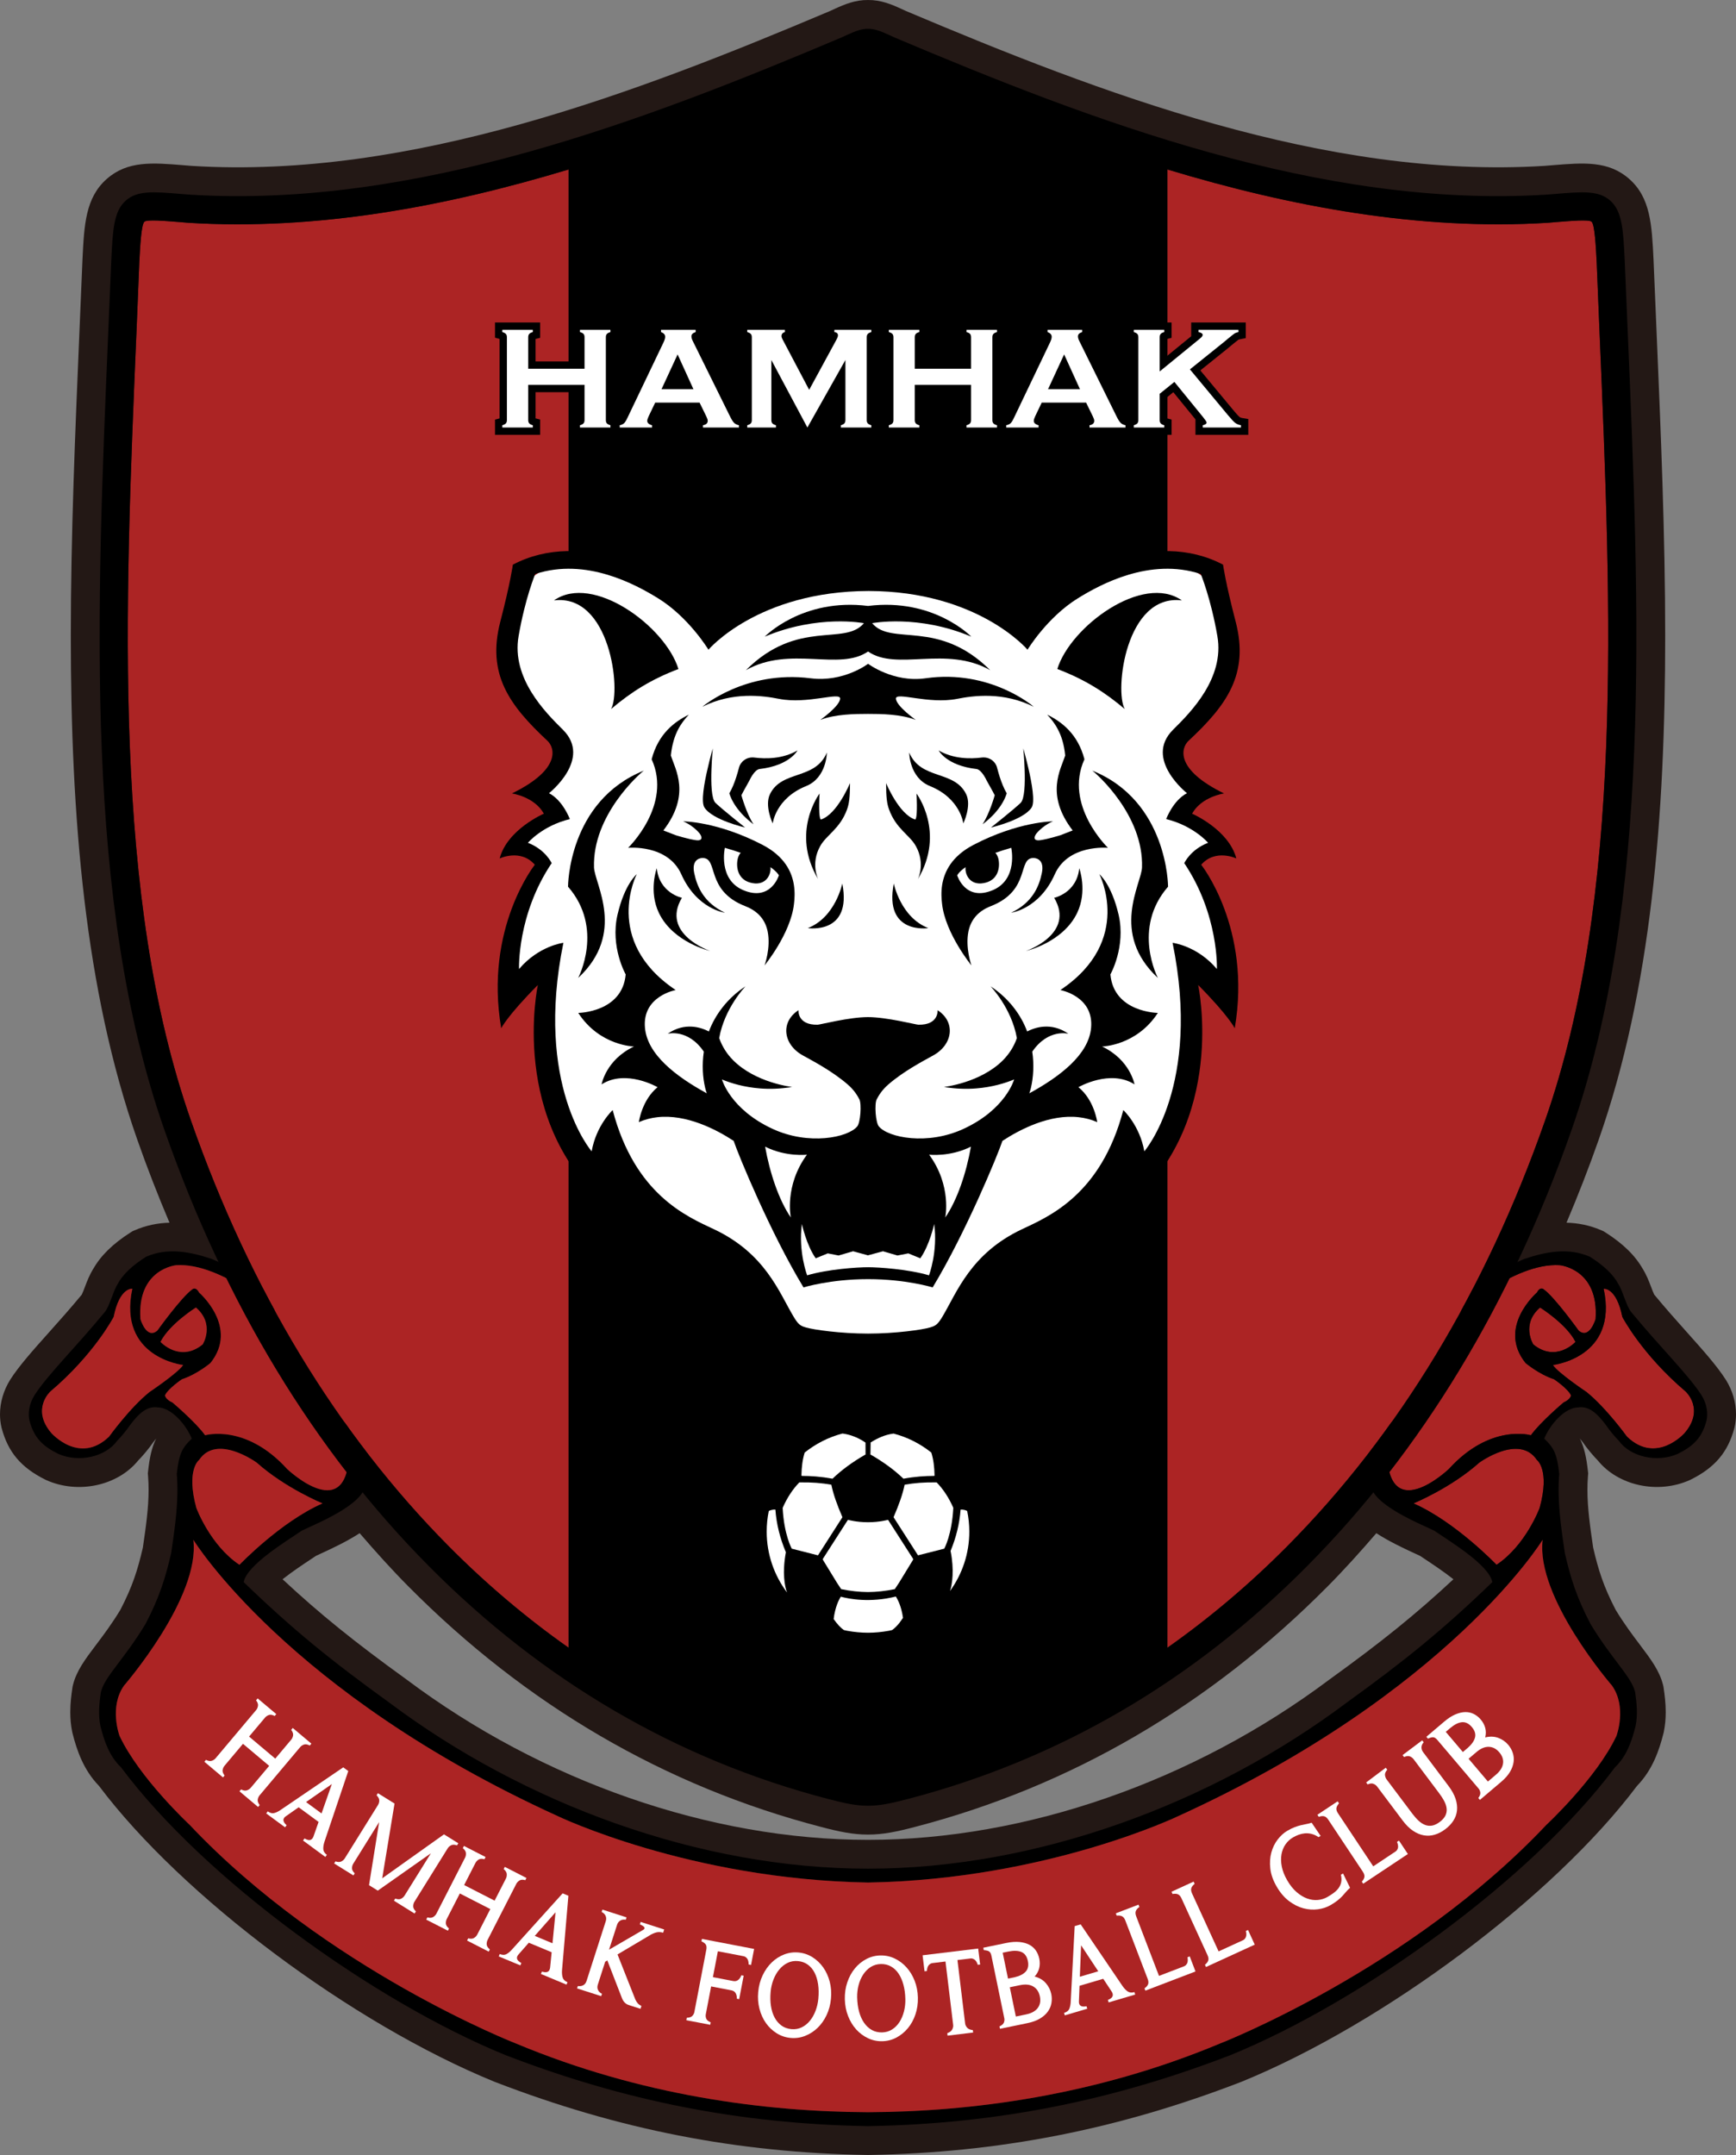 <?xml version="1.0" encoding="UTF-8"?><svg xmlns="http://www.w3.org/2000/svg" viewBox="0 0 710.793 881.943"><rect x="0" y="0" width="710.793" height="881.943" fill="#808080" stroke="none"/><defs><style>.d{fill:#fff;}.e{fill:#ac2424;}.f{fill:#231815;}</style></defs><g id="a"/><g id="b"><g id="c"><path class="f" d="M37.751,519.996c.107-.199,.262-.386,.373-.585,.087-.143,.143-.302,.236-.442l-.61,1.027h0Zm668.908,44.735l-.069-.105c-3.614-5.656-9.284-12-15.853-19.346-4.144-4.632-8.824-9.881-13.435-15.459-.335-.657-.902-2.148-1.294-3.187-.921-2.442-1.91-4.943-3.341-7.223-3.05-5.453-8.04-10.383-15.332-15.021l-.765-.488-.834-.364c-4.865-2.128-9.695-3.006-14.343-3.143,4.71-11.122,9.147-22.461,13.184-33.967,21.556-61.376,27.224-132.501,27.224-206.096,0-41.327-1.787-83.43-3.555-125.027l-1.224-29.145c-.698-14.178-1.233-25.282-9.976-32.954-8.487-7.458-18.587-6.633-31.372-5.591,0,0-3.056,.245-3.385,.274-89.571,5.546-181.836-29.787-261.308-63.37-.305-.139-1.916-.88-1.916-.88C365.003,1.771,360.598-.049,355.395,.001c-5.202-.05-9.607,1.77-13.677,3.643,0,0-1.611,.738-1.91,.877-79.472,33.583-171.738,68.916-261.308,63.37-.331-.029-3.335-.272-3.335-.272-12.837-1.045-22.936-1.87-31.423,5.588-8.743,7.671-9.278,18.775-9.968,32.835l-1.232,29.267c-1.767,41.593-3.553,83.694-3.553,125.018,0,73.597,5.669,144.728,27.229,206.109,4.025,11.493,8.462,22.832,13.18,33.96-4.649,.137-9.478,1.015-14.343,3.143l-.834,.364-.765,.488c-7.293,4.635-12.284,9.565-15.332,15.021-1.437,2.28-2.421,4.782-3.341,7.223-.393,1.039-.959,2.536-1.294,3.19-4.58,5.543-9.278,10.808-13.435,15.455-6.571,7.345-12.24,13.689-15.861,19.346-2.762,4.417-4.193,9.374-4.193,14.203,0,1.808,.198,3.6,.604,5.335l.042,.18,.051,.183c2.62,9.798,7.934,16.074,17.771,20.986l.224,.113,.224,.104c13.098,5.868,29.251,2.32,37.62-7.969,1.855-1.887,4.487-4.981,6.23-7.551,.448-.601,.828-1.076,1.157-1.463-1.829,3.743-2.675,7.825-3.266,13.108l-.131,1.14,.093,1.146c.149,1.841,.218,3.683,.218,5.542,0,7.569-1.125,15.297-2.302,23.382,0,0-.024,.159-.044,.305-2.146,9.225-4.224,15.833-9.189,25.43-3.535,5.829-6.944,10.353-9.956,14.34-4.48,5.939-8.02,10.624-9.476,16.456l-.131,.533-.087,.54c-.467,3.055-.878,6.447-.878,10.044,0,2.594,.212,5.289,.779,8.039l.057,.262,.061,.262c1.78,7.054,4.5,15.068,10.84,21.595,34.06,45.318,103.588,97.319,162.103,121.17l.218,.079c50.464,19.44,98.874,28.908,152.36,29.817l.2,.006,.21-.006c53.488-.908,101.898-10.377,152.36-29.817l.212-.079c58.521-23.851,128.05-75.852,162.105-121.17,6.347-6.533,9.066-14.547,10.845-21.602l.063-.256,.056-.262c.561-2.75,.777-5.451,.777-8.045,0-3.591-.416-6.984-.876-10.039l-.087-.54-.131-.533c-1.456-5.832-4.996-10.517-9.476-16.456-3.012-3.987-6.421-8.511-9.956-14.34-4.966-9.603-7.044-16.212-9.191-25.43-.018-.134-.042-.287-.042-.287-1.177-8.097-2.303-15.828-2.303-23.406,0-1.853,.062-3.701,.218-5.536l.093-1.146-.13-1.134c-.592-5.289-1.438-9.371-3.268-13.114,.325,.387,.71,.866,1.164,1.469,1.736,2.567,4.369,5.652,6.222,7.545,8.37,10.289,24.517,13.837,37.613,7.969l.232-.104,.224-.113c9.831-4.911,15.151-11.188,17.771-20.986l.049-.183,.044-.18c.404-1.741,.603-3.539,.603-5.35,0-4.816-1.419-9.741-4.132-14.082h-.002Zm-162.129,122.48l-.18,.128c-55.61,41.709-124.453,65.633-188.892,65.633h-.062c-64.458,.012-133.327-23.906-188.954-65.633l-.18-.128c-21.001-15.145-35.219-26.601-50.569-40.889,3.882-3.079,8.953-6.435,11.162-7.896,0,0,1.532-1.021,2.489-1.661,.666-.311,2.067-.963,2.067-.963,5.326-2.439,10.945-5.152,15.848-8.328,6.496,7.542,13.091,14.874,19.832,21.656,48.359,48.782,105.243,81.943,169.066,98.551,7.318,1.939,13.117,3.146,19.246,3.14,6.117,.006,11.917-1.201,19.289-3.152,63.772-16.596,120.652-49.757,169.011-98.538,6.739-6.789,13.341-14.12,19.825-21.656,4.914,3.182,10.528,5.89,15.854,8.328,0,0,1.394,.652,2.067,.963,.957,.64,2.487,1.661,2.487,1.661,2.21,1.46,7.274,4.817,11.158,7.896-15.351,14.288-29.569,25.744-50.563,40.889h-.001Zm127.9-168.242c.094,.14,.143,.299,.238,.442,.111,.2,.267,.386,.374,.585l-.611-1.027h0Z"/><g><g><path class="e" d="M629.266,597.488c-7.237-10.828-23.583,1.104-23.583,1.104-11.741,10.471-26.944,16.681-26.944,16.681,17.161,7.517,34.005,25.137,34.005,25.137,12.022-7.987,17.658-23.296,17.658-23.296,4.295-15.657-1.137-19.626-1.137-19.626h0Z"/><path class="e" d="M636.291,564.467c-6.173-2.006-11.65-6.627-11.65-6.627-11.81-14.688,4.624-28.831,4.624-28.831,1.425-2.722,2.857-1.288,2.857-1.288,4.454,3.189,14.267,16.86,14.267,16.86,4.455,3.739,6.908-4.742,6.908-4.742,1.43-20.618-14.717-22.054-14.717-22.054-19.004-1.142-42.636,20.605-42.636,20.605-25.624,22.603-28.075,53.727-28.075,53.727-.579,33.747,25.343,9.097,25.343,9.097,17-18.723,33.594-13.822,33.594-13.822,3.884-5.408,13.366-13.398,13.366-13.398,2.899-1.317,3.067-2.902,3.067-2.902-1.181-2.742-6.949-6.624-6.949-6.624h0Z"/><path class="e" d="M627.784,550.199c9.365,7.641,17.298-1.017,17.298-1.017-3.727-7.345-14.511-14.069-14.511-14.069-7.934,6.829-2.788,15.085-2.788,15.085h.001Z"/><path class="e" d="M690.17,569.488c-17.989-15.256-25.917-30.526-25.917-30.526-2.451-12.247-7.647-11.528-7.647-11.528,6.054,28.239-20.807,31.206-20.807,31.206,2.128,3.251,13.733,11.017,13.733,11.017,8.101,6.476,16.6,18.296,16.6,18.296,12.096,11.663,23.627-1.457,23.627-1.457,8.38-9.786,.41-17.008,.41-17.008h.001Z"/></g><g><path d="M696.66,570.985c-5.277-8.239-16.925-19.638-28.779-34.027-2.047-2.519-3.434-8.693-5.269-11.445-2.289-4.33-6.583-7.972-11.606-11.166-8.917-3.9-18.076-2.059-26.948,.905-18.96,7.769-32.45,21.24-46.587,35.402-3.435,6.394-18.972,23.502-16.234,56.627,0,8.447,21.007,16.66,26.04,19.187,5.931,4.094,22.394,13.926,23.746,21.019-20.068,19.388-35.848,32.17-59.593,49.294-55.223,41.419-127.066,68.002-196.034,67.99-68.962,.012-140.811-26.57-196.036-67.99-23.744-17.123-39.523-29.905-59.591-49.294,1.35-7.094,17.815-16.925,23.744-21.019,5.035-2.527,26.042-10.74,26.042-19.187,2.731-33.125-12.801-50.233-16.235-56.627-14.137-14.162-27.627-27.633-46.586-35.402-8.873-2.965-18.033-4.806-26.942-.905-5.028,3.195-9.322,6.836-11.611,11.166-1.835,2.753-3.224,8.926-5.271,11.445-11.852,14.389-23.501,25.788-28.777,34.027-2.285,3.658-2.733,7.527-2.035,10.487,1.829,6.865,5.263,10.298,11.648,13.486,8.661,3.884,19.612,1.143,24.198-5.271,1.587-1.594,4.082-4.576,5.265-6.402,3.398-4.554,6.826-7.964,11.368-7.295,5.513,0,11.648,7.072,13.938,12.791-4.088,3.884-5.233,6.383-6.135,14.392,.902,10.956-.691,21.458-2.289,32.414-2.534,10.95-5.022,18.498-10.497,29.003-8.667,14.392-16.683,21.473-18.276,27.857-.697,4.554-1.145,9.359-.206,13.937,1.55,6.155,3.642,12.322,8.42,16.882,34.254,45.904,103.658,95.886,157.537,117.844,48.435,18.647,95.682,28.131,148.323,29.027h.012c52.641-.896,99.887-10.38,148.321-29.027,53.88-21.958,123.284-71.941,157.538-117.844,4.779-4.56,6.868-10.727,8.418-16.882,.941-4.579,.492-9.383-.198-13.937-1.6-6.384-9.613-13.465-18.281-27.857-5.471-10.505-7.966-18.053-10.497-29.003-1.599-10.956-3.186-21.458-2.289-32.414-.896-8.008-2.047-10.508-6.135-14.392,2.289-5.719,8.424-12.791,13.937-12.791,4.542-.669,7.97,2.741,11.374,7.295,1.177,1.826,3.672,4.808,5.265,6.402,4.579,6.414,15.53,9.154,24.198,5.271,6.377-3.189,9.813-6.621,11.642-13.486,.697-2.96,.248-6.829-2.035-10.487h-.002Zm-117.92,44.288s15.203-6.21,26.944-16.681c0,0,16.346-11.932,23.583-1.104,0,0,5.433,3.969,1.137,19.626,0,0-5.637,15.309-17.658,23.296,0,0-16.844-17.62-34.005-25.137h0Zm-480.693,25.137c-12.023-7.987-17.66-23.296-17.66-23.296-4.294-15.657,1.145-19.626,1.145-19.626,7.231-10.828,23.577,1.104,23.577,1.104,11.741,10.471,26.942,16.681,26.942,16.681-17.161,7.517-34.004,25.137-34.004,25.137h0Zm-36.787-70.753c-8.101,6.476-16.6,18.296-16.6,18.296-12.098,11.663-23.627-1.457-23.627-1.457-8.382-9.786-.41-17.008-.41-17.008,17.987-15.256,25.915-30.526,25.915-30.526,2.453-12.247,7.647-11.528,7.647-11.528-6.054,28.239,20.809,31.206,20.809,31.206-2.13,3.251-13.734,11.017-13.734,11.017h0Zm4.455-20.475c3.721-7.345,14.505-14.069,14.505-14.069,7.934,6.829,2.786,15.085,2.786,15.085-9.357,7.641-17.291-1.017-17.291-1.017h0Zm4.903,24.813c-2.901-1.317-3.068-2.902-3.068-2.902,1.183-2.742,6.95-6.624,6.95-6.624,6.173-2.006,11.648-6.627,11.648-6.627,11.81-14.688-4.617-28.831-4.617-28.831-1.431-2.722-2.863-1.288-2.863-1.288-4.455,3.189-14.267,16.86-14.267,16.86-4.455,3.739-6.902-4.742-6.902-4.742-1.437-20.618,14.71-22.054,14.71-22.054,19.003-1.142,42.636,20.605,42.636,20.605,25.629,22.603,28.075,53.727,28.075,53.727,.579,33.747-25.344,9.097-25.344,9.097-17-18.723-33.596-13.822-33.596-13.822-3.882-5.408-13.364-13.398-13.364-13.398h.002Zm589.38,115.834c6.26,8.831,1.841,20.601,1.841,20.601-8.132,17.312-28.733,36.444-28.733,36.444-55.959,59.293-133.663,89.484-133.663,89.484-51.129,21.342-101.766,27.881-144.047,28.082-42.28-.201-92.918-6.74-144.047-28.082,0,0-77.705-30.192-133.663-89.484,0,0-20.601-19.132-28.735-36.444,0,0-4.417-11.77,1.841-20.601,0,0,31.305-36.091,28.363-59.674,0,0,38.298,62.597,149.112,113.061,0,0,53.866,25.948,127.122,27.235h.012c73.256-1.286,127.122-27.235,127.122-27.235,110.814-50.464,149.112-113.061,149.112-113.061-2.943,23.583,28.361,59.674,28.361,59.674h.002Zm-19.824-115.835s-9.482,7.99-13.366,13.398c0,0-16.594-4.902-33.594,13.822,0,0-25.923,24.65-25.343-9.097,0,0,2.451-31.125,28.075-53.727,0,0,23.632-21.746,42.636-20.605,0,0,16.146,1.436,14.717,22.054,0,0-2.453,8.481-6.908,4.742,0,0-9.813-13.671-14.267-16.86,0,0-1.431-1.434-2.857,1.288,0,0-16.434,14.143-4.624,28.831,0,0,5.477,4.621,11.65,6.627,0,0,5.768,3.882,6.949,6.624,0,0-.168,1.585-3.067,2.902h0Zm4.909-24.811s-7.934,8.658-17.298,1.017c0,0-5.146-8.257,2.788-15.085,0,0,10.784,6.723,14.511,14.069h-.001Zm44.677,37.312s-11.531,13.12-23.627,1.457c0,0-8.499-11.819-16.6-18.296,0,0-11.606-7.766-13.733-11.017,0,0,26.862-2.966,20.807-31.206,0,0,5.196-.719,7.647,11.528,0,0,7.928,15.27,25.917,30.526,0,0,7.97,7.222-.41,17.008h-.001Z"/><path class="e" d="M659.998,689.829s-31.305-36.091-28.361-59.674c0,0-38.298,62.597-149.112,113.061,0,0-53.866,25.948-127.128,27.235-73.256-1.286-127.128-27.235-127.128-27.235-110.814-50.464-149.112-113.061-149.112-113.061,2.942,23.583-28.363,59.674-28.363,59.674-6.259,8.831-1.841,20.601-1.841,20.601,8.133,17.312,28.735,36.444,28.735,36.444,55.958,59.293,133.663,89.484,133.663,89.484,51.123,21.342,101.767,27.881,144.041,28.082h.012c42.275-.201,92.918-6.74,144.041-28.082,0,0,77.704-30.192,133.663-89.484,0,0,20.601-19.132,28.733-36.444,0,0,4.419-11.77-1.841-20.601h-.002Z"/><path class="e" d="M81.531,597.488c7.231-10.828,23.577,1.104,23.577,1.104,11.741,10.471,26.942,16.681,26.942,16.681-17.161,7.517-34.004,25.137-34.004,25.137-12.023-7.987-17.66-23.296-17.66-23.296-4.294-15.657,1.145-19.626,1.145-19.626Z"/><path class="e" d="M74.5,564.467c6.173-2.006,11.648-6.627,11.648-6.627,11.81-14.688-4.617-28.831-4.617-28.831-1.431-2.722-2.863-1.288-2.863-1.288-4.455,3.189-14.267,16.86-14.267,16.86-4.455,3.739-6.902-4.742-6.902-4.742-1.437-20.618,14.71-22.054,14.71-22.054,19.003-1.142,42.636,20.605,42.636,20.605,25.629,22.603,28.075,53.727,28.075,53.727,.579,33.747-25.344,9.097-25.344,9.097-17-18.723-33.596-13.822-33.596-13.822-3.882-5.408-13.364-13.398-13.364-13.398-2.901-1.317-3.068-2.902-3.068-2.902,1.183-2.742,6.95-6.624,6.95-6.624h.002Z"/><path class="e" d="M83.005,550.199c-9.357,7.641-17.291-1.017-17.291-1.017,3.721-7.345,14.505-14.069,14.505-14.069,7.934,6.829,2.786,15.085,2.786,15.085h0Z"/><path class="e" d="M20.621,569.488c17.987-15.256,25.915-30.526,25.915-30.526,2.453-12.247,7.647-11.528,7.647-11.528-6.054,28.239,20.809,31.206,20.809,31.206-2.13,3.251-13.734,11.017-13.734,11.017-8.101,6.476-16.6,18.296-16.6,18.296-12.098,11.663-23.627-1.457-23.627-1.457-8.382-9.786-.41-17.008-.41-17.008h0Z"/></g></g><g><path class="e" d="M653.743,107.174c-.323-6.097-.777-15.263-2.083-16.439-1.058-.934-8.009-.364-14.143,.124,0,0-3.553,.292-3.678,.312-52.516,3.269-105.27-6.534-155.857-21.81V674.346c17.26-12.157,33.681-26.015,49.169-41.627,45.579-45.937,81.059-104.51,105.42-173.999,32.175-91.605,27.185-208.955,22.362-322.408,0,0-1.189-29.181-1.189-29.139h0Z"/><g><path class="e" d="M57.046,107.174c.325-6.097,.779-15.263,2.085-16.439,1.058-.934,8.008-.364,14.143,.124,0,0,3.553,.292,3.676,.312,52.517,3.269,105.271-6.534,155.859-21.81V674.346c-17.262-12.157-33.682-26.015-49.169-41.627-45.579-45.937-81.059-104.51-105.42-173.999-32.175-91.605-27.185-208.955-22.357-322.408,0,0,1.183-29.181,1.183-29.139h0Z"/><path d="M666.463,135.807l-1.233-29.149c-.616-12.602-.977-20.207-5.967-24.587-4.734-4.16-11.119-3.634-22.679-2.69l-3.517,.285c-92.14,5.719-186.067-30.209-266.833-64.341l-2.097-.962c-3.87-1.783-6.272-2.614-8.735-2.564h-.012c-2.465-.05-4.865,.78-8.737,2.564l-2.097,.962C263.789,49.456,169.863,85.384,77.724,79.665l-3.516-.285c-11.561-.943-17.945-1.469-22.68,2.69-4.991,4.381-5.352,11.985-5.968,24.587l-1.231,29.149c-4.859,114.572-9.888,233.027,23.022,326.717,24.933,71.139,61.309,131.132,108.114,178.298,46.879,47.291,101.948,79.379,163.661,95.438,6.969,1.847,11.598,2.768,16.265,2.762h.012c4.667,.006,9.296-.915,16.265-2.762,61.713-16.059,116.78-48.147,163.661-95.438,46.803-47.166,83.18-107.159,108.112-178.298,32.909-93.69,27.883-212.145,23.023-326.717h0ZM232.809,674.346c-17.262-12.157-33.682-26.015-49.169-41.627-45.579-45.937-81.059-104.51-105.42-173.999-32.175-91.605-27.185-208.955-22.357-322.408,0,0,1.183-29.181,1.183-29.139,.325-6.097,.779-15.263,2.085-16.439,1.058-.934,8.008-.364,14.143,.124,0,0,3.553,.292,3.676,.312,52.517,3.269,105.271-6.534,155.859-21.81V674.346Zm399.761-215.625c-24.362,69.488-59.841,128.061-105.42,173.999-15.488,15.611-31.908,29.469-49.169,41.627V69.361c50.588,15.276,103.341,25.08,155.857,21.81,.125-.02,3.678-.312,3.678-.312,6.135-.488,13.086-1.058,14.143-.124,1.306,1.175,1.76,10.342,2.083,16.439,0-.042,1.189,29.139,1.189,29.139,4.823,113.453,9.813,230.803-22.362,322.408h0Z"/></g></g><g><g><path class="d" d="M235.958,176.467v-3.601l1.125-.29c.54-.139,.692-.279,.699-.286h0s.051-.097,.051-.37v-12.914h-20.057v12.914c0,.276,.053,.372,.056,.376h0s.153,.141,.694,.28l1.125,.29v3.601h-15.48v-3.579l1.1-.304c.534-.148,.713-.286,.739-.309-.004-.002,.036-.105,.036-.356v-33.896c0-.256-.042-.358-.05-.375h0c-.007,0-.185-.14-.728-.291l-1.097-.306v-3.577h15.48v3.608l-1.135,.285c-.51,.128-.676,.257-.695,.273h0s-.045,.106-.045,.381v11.391h20.057v-11.391c0-.278-.051-.383-.058-.396-.005,0-.17-.129-.682-.258l-1.135-.285v-3.608h15.48v3.578l-1.099,.305c-.534,.148-.714,.287-.741,.31,.004,.003-.035,.106-.035,.355v33.896c0,.257,.042,.358,.05,.374h0c.007,0,.184,.14,.726,.291l1.1,.304v3.579h-15.48Z"/><path d="M249.938,134.975v.938c-.703,.195-1.191,.45-1.465,.762-.274,.312-.41,.762-.41,1.348v33.896c0,.586,.136,1.036,.41,1.348,.273,.312,.762,.567,1.465,.762v.938h-12.48v-.938c.684-.176,1.167-.425,1.45-.747s.425-.776,.425-1.362v-14.414h-23.057v14.414c0,.586,.142,1.04,.425,1.362,.283,.322,.766,.571,1.45,.747v.938h-12.48v-.938c.703-.195,1.191-.449,1.465-.762,.273-.312,.41-.762,.41-1.348v-33.896c0-.586-.137-1.035-.41-1.348-.274-.312-.762-.566-1.465-.762v-.938h12.48v.938c-.703,.176-1.191,.425-1.465,.747-.274,.322-.41,.776-.41,1.362v12.891h23.057v-12.891c0-.586-.137-1.04-.41-1.362-.274-.322-.762-.571-1.465-.747v-.938h12.48m3-3h-18.48v6.28l1.874,.469v9.189h-17.056v-9.189l1.875-.469v-6.28h-18.48v6.216l1.874,.522v32.514l-1.874,.52v6.219h18.48v-6.264l-1.875-.482v-10.715h17.057v10.715l-1.875,.482v6.264h18.48v-6.219l-1.874-.52v-32.514l1.874-.52v-6.219h0Z"/></g><g><path class="d" d="M286.332,176.469v-3.709l1.254-.208c.511-.085,.661-.216,.678-.233,0-.002,.007-.035,.007-.104,0-.007-.019-.308-.434-1.158l-2.338-4.785h-16.291l-2.284,4.772c-.386,.813-.409,1.144-.41,1.194,.017,.005,.208,.18,.829,.337l1.13,.287v3.604h-16.228v-3.667l1.206-.241c.618-.124,.91-.305,1.047-.436,.096-.091,.459-.496,1.081-1.831l14.714-30.747c.502-1.046,.556-1.535,.556-1.697,0-.076,0-.278-.69-.517l-1.009-.35v-3.506h17.18v3.566l-1.084,.313c-.53,.153-.66,.31-.662,.311,.017,.199,.084,.596,.408,1.226l15.244,30.841c.744,1.509,1.2,2.073,1.405,2.275,.274,.269,.665,.449,1.192,.549l1.22,.231v3.68h-17.722Zm-4.736-18.676l-4.165-9.149-4.232,9.149h8.397Z"/><path d="M284.83,134.977v.938c-1.153,.333-1.729,.908-1.729,1.729,0,.567,.186,1.211,.557,1.934l15.234,30.82c.645,1.309,1.211,2.202,1.699,2.681,.488,.479,1.143,.796,1.963,.952v.938h-14.722v-.938c1.293-.215,1.939-.82,1.939-1.816,0-.41-.195-1.015-.586-1.816l-2.748-5.625,.002-.002h-18.175l-2.692,5.625c-.371,.781-.557,1.396-.557,1.846,0,.86,.653,1.455,1.959,1.787v.938h-13.228v-.938c.781-.156,1.377-.429,1.787-.82,.41-.391,.879-1.152,1.406-2.285l14.707-30.732c.469-.977,.703-1.758,.703-2.344,0-.898-.567-1.542-1.699-1.934v-.938h14.18m-13.978,24.316h13.075l-6.485-14.245-6.59,14.245m16.978-27.316h-20.18v6.074l1.448,.501c-.044,.102-.096,.216-.157,.342l-14.709,30.735c-.394,.847-.642,1.227-.744,1.368-.058,.023-.163,.057-.331,.091l-2.412,.482v6.398h19.228v-6.271l-1.514-.385,1.694-3.54h14.409l1.699,3.479-1.43,.238v6.48h20.722v-6.421l-2.439-.464c-.277-.053-.401-.125-.422-.146-.015-.015-.381-.388-1.11-1.866l-15.084-30.516,1.331-.384v-6.194h0Zm-12.285,24.316l1.875-4.053,1.845,4.053h-3.72Z"/></g><g><path class="d" d="M317.327,153.334v18.557c0,.275,.044,.388,.053,.408h0c.009,0,.189,.138,.722,.286l1.1,.304v3.579h-14.748v-3.579l1.099-.305c.526-.146,.708-.282,.738-.308-.005-.004,.038-.117,.038-.386v-33.867c0-.256-.042-.358-.051-.375h0c-.007,0-.186-.139-.728-.291l-1.096-.307v-3.576h18.415v3.603l-1.129,.288c-.206,.053-.27,.107-.271,.108,.022,.085,.034,.279,.253,.688l9.608,18.207,9.717-17.862c.308-.565,.444-.908,.504-1.094-.021-.003-1.419-.144-1.419-.144v-3.795h18.121v3.578l-1.099,.305c-.533,.148-.713,.286-.741,.31,.005,.003-.035,.106-.035,.355v33.867c0,.275,.044,.388,.053,.408h0c.009,0,.188,.138,.722,.286l1.1,.304v3.579h-15.48v-3.601l1.125-.29c.552-.142,.7-.287,.701-.288,.005-.014,.048-.141,.048-.398v-18.834l-14.106,25.029-13.215-24.75Z"/><path d="M356.754,134.975v.938c-.703,.195-1.191,.45-1.465,.762-.274,.312-.41,.762-.41,1.348v33.867c0,.605,.136,1.065,.41,1.377,.273,.312,.762,.567,1.465,.762v.938h-12.48v-.938c.684-.176,1.167-.425,1.45-.747,.283-.322,.425-.786,.425-1.392v-24.551l-15.571,27.627h0l-14.751-27.626v24.551c0,.605,.136,1.065,.41,1.377,.273,.312,.762,.567,1.465,.762v.938h-11.748v-.938c.703-.195,1.191-.449,1.465-.762,.273-.312,.41-.771,.41-1.377v-33.867c0-.586-.137-1.035-.41-1.348-.274-.312-.762-.566-1.465-.762v-.938h15.415v.938c-.918,.234-1.377,.772-1.377,1.611,0,.391,.137,.84,.41,1.348l10.909,20.672,11.055-20.321c.488-.898,.732-1.553,.732-1.963,0-.801-.488-1.25-1.465-1.348v-.938h15.121m3-3h-21.121v6.652l.609,.061-7.891,14.505-7.781-14.745,.794-.202,.005-2.333v-3.938h-21.415v6.216l1.874,.523v32.514l-1.874,.52v6.219h17.748v-6.219l-1.873-.52v-11.9l9.103,17.05,5.646,10.575v-11.202l9.571-16.981v12.449l-1.875,.482v6.264h18.48v-6.219l-1.873-.52-.002-32.514,1.875-.52v-6.219h0Z"/></g><g><path class="d" d="M394.219,176.467v-3.601l1.126-.29c.538-.139,.691-.279,.699-.287h0s.05-.098,.05-.37v-12.914h-20.056v12.914c0,.274,.053,.372,.056,.377h0s.155,.141,.694,.279l1.125,.29v3.601h-15.48v-3.579l1.099-.305c.534-.148,.712-.286,.74-.309-.005-.002,.036-.105,.036-.356v-33.896c0-.256-.042-.358-.051-.375h0c-.007,0-.186-.139-.728-.291l-1.096-.307v-3.576h15.48v3.608l-1.135,.285c-.51,.127-.675,.256-.696,.273h0c.005,0-.044,.106-.044,.381v11.391h20.056v-11.391c0-.279-.051-.384-.058-.396-.005,0-.169-.129-.683-.258l-1.135-.285v-3.608h15.48v3.578l-1.099,.305c-.533,.148-.713,.286-.741,.309,.005,.003-.035,.106-.035,.356v33.896c0,.257,.043,.359,.051,.375h0c.007,0,.184,.14,.725,.29l1.1,.304v3.579h-15.48Z"/><path d="M408.199,134.975v.938c-.703,.195-1.191,.45-1.465,.762-.273,.312-.41,.762-.41,1.348v33.896c0,.586,.137,1.036,.41,1.348,.273,.312,.762,.567,1.465,.762v.938h-12.48v-.938c.684-.176,1.167-.425,1.45-.747s.425-.776,.425-1.362v-14.414h-23.056v14.414c0,.586,.142,1.04,.425,1.362,.283,.322,.766,.571,1.45,.747v.938h-12.48v-.938c.703-.195,1.191-.449,1.465-.762,.273-.312,.41-.762,.41-1.348v-33.896c0-.586-.137-1.035-.41-1.348-.274-.312-.762-.566-1.465-.762v-.938h12.48v.938c-.703,.176-1.191,.425-1.465,.747-.274,.322-.41,.776-.41,1.362v12.891h23.056v-12.891c0-.586-.137-1.04-.41-1.362-.273-.322-.762-.571-1.465-.747v-.938h12.48m3-3h-18.48v6.28l1.874,.469v9.189h-17.055v-9.189l1.875-.469v-6.28h-18.48v6.216l1.874,.522v32.514l-1.874,.52v6.219h18.48v-6.264l-1.875-.482v-10.715h17.055v10.715l-1.875,.482v6.264h18.48v-6.219l-1.874-.52v-32.514l1.874-.52v-6.219h0Z"/></g><g><path class="d" d="M444.594,176.469v-3.709l1.254-.208c.512-.085,.661-.216,.678-.233,0-.003,.008-.035,.008-.104,0-.007-.02-.308-.435-1.158l-2.337-4.785h-16.29l-2.285,4.772c-.386,.812-.408,1.144-.409,1.194,.017,.005,.208,.18,.828,.337l1.131,.287v3.604h-16.229v-3.667l1.206-.241c.617-.124,.909-.305,1.047-.436,.096-.091,.458-.495,1.08-1.832l14.714-30.747c.503-1.046,.557-1.535,.557-1.697,0-.076,0-.278-.689-.517l-1.01-.349v-3.506h17.18v3.565l-1.083,.313c-.53,.153-.661,.31-.662,.312,.017,.199,.084,.596,.407,1.226l15.245,30.841c.742,1.508,1.199,2.073,1.405,2.275,.273,.268,.663,.448,1.192,.548l1.22,.231v3.68h-17.723Zm-4.736-18.676l-4.163-9.148-4.232,9.148h8.396Z"/><path d="M443.092,134.977v.938c-1.152,.333-1.729,.908-1.729,1.729,0,.567,.186,1.211,.557,1.934l15.234,30.82c.645,1.309,1.211,2.202,1.699,2.681,.488,.479,1.143,.796,1.963,.952v.938h-14.722v-.938c1.293-.215,1.939-.82,1.939-1.816,0-.41-.195-1.015-.586-1.816l-2.748-5.625,.002-.002h-18.175l-2.692,5.625c-.371,.781-.557,1.396-.557,1.846,0,.86,.653,1.455,1.959,1.787v.938h-13.228v-.938c.781-.156,1.377-.429,1.787-.82,.41-.391,.879-1.152,1.406-2.285l14.707-30.732c.469-.977,.703-1.758,.703-2.344,0-.898-.566-1.542-1.699-1.934v-.938h14.18m-13.977,24.316h13.074l-6.484-14.245-6.59,14.245m16.977-27.316h-20.18v6.075l1.448,.501c-.044,.102-.096,.216-.156,.342l-14.709,30.735c-.394,.847-.642,1.227-.744,1.368-.058,.023-.163,.057-.331,.091l-2.412,.482v6.398h19.228v-6.271l-1.514-.385,1.694-3.54h14.409l1.7,3.479-1.43,.238v6.48h20.722v-6.421l-2.439-.464c-.277-.053-.401-.125-.422-.146-.015-.015-.381-.388-1.109-1.866l-15.084-30.517,1.331-.385v-6.194h0Zm-12.284,24.316l1.875-4.052,1.844,4.052h-3.719Z"/></g><g><path class="d" d="M462.716,176.468v-3.579l1.1-.304c.527-.146,.708-.282,.737-.307-.004-.004,.038-.117,.038-.387v-33.867c0-.257-.043-.359-.051-.375h0c-.007,0-.185-.139-.728-.291l-1.097-.306v-3.577h15.48v3.608l-1.135,.285c-.513,.128-.677,.257-.695,.273h0s-.045,.105-.045,.38v10.836s14.053-11.469,14.069-11.483l-1.158-.22v-3.68h19.346v3.667l-1.205,.242c-.762,.153-.978,.278-.986,.284-.062,.038-.464,.303-2.371,1.867l-2.251,1.868-12.428,9.982,14.44,17.379c1.683,2.029,2.486,2.807,2.863,3.104,.43,.337,1.003,.566,1.704,.681l1.258,.206v3.713h-18.629v-3.659l1.155-.24c-.163-.225-.384-.514-.68-.884l-10.821-13.276-4.307,3.476v10.006c0,.256,.043,.384,.06,.412h0s.158,.138,.689,.274l1.126,.29v3.601h-15.48Z"/><path d="M507.078,134.976v.938c-.684,.137-1.172,.293-1.465,.469-.293,.176-1.143,.84-2.549,1.992l-2.257,1.874-13.598,10.922,15.415,18.552c1.426,1.719,2.456,2.827,3.091,3.325,.635,.498,1.431,.825,2.388,.981v.938h-15.629v-.938c1.036-.215,1.555-.586,1.555-1.113,0-.273-.47-.996-1.408-2.168l-11.773-14.444h-.002l-6.025,4.864v10.723c0,.605,.142,1.069,.425,1.392,.283,.323,.767,.571,1.45,.747v.938h-12.48v-.938c.703-.195,1.191-.449,1.465-.762,.273-.312,.41-.771,.41-1.377v-33.867c0-.586-.137-1.035-.41-1.348-.273-.312-.762-.566-1.465-.762v-.938h12.48v.938c-.703,.176-1.191,.425-1.465,.747s-.41,.776-.41,1.361v13.997l16.467-13.439c.762-.625,1.143-1.123,1.143-1.494,0-.566-.567-.957-1.699-1.172v-.938h16.346m3-3h-22.346v5.634l-9.911,8.089v-6.973l1.875-.469v-6.28h-18.48v6.216l1.874,.523v32.514l-1.874,.52v6.219h18.48v-6.263l-1.874-.483v-8.621l2.586-2.089,9.066,11.122v6.332h21.629v-6.489l-2.517-.41c-.447-.073-.79-.201-1.019-.381-.164-.129-.839-.717-2.633-2.88l-13.467-16.208,11.22-9.012,2.295-1.905c1.392-1.14,1.934-1.55,2.127-1.69,.084-.027,.257-.077,.56-.137l2.411-.483v-6.397h0Z"/></g></g><g><path class="d" d="M105.673,739.521l-7.619-6.413,.652-.774c.94,.484,1.738,.609,2.392,.374,.653-.235,1.169-.577,1.548-1.026l7.565-8.987-10.724-9.027-7.565,8.988c-.378,.449-.632,1.011-.763,1.687-.131,.675,.133,1.443,.793,2.307l-.652,.774-7.619-6.413,.651-.774c.941,.484,1.738,.609,2.393,.374,.653-.235,1.169-.577,1.547-1.026l16.604-19.727c.378-.448,.626-1.015,.748-1.7,.12-.684-.139-1.448-.777-2.293l.652-.774,7.619,6.413-.652,.774c-.963-.503-1.765-.632-2.408-.388-.644,.245-1.154,.592-1.532,1.04l-6.545,7.776,10.724,9.026,6.545-7.776c.377-.448,.626-1.015,.747-1.699,.12-.685-.139-1.449-.777-2.294l.651-.774,7.619,6.414-.652,.773c-.962-.503-1.765-.632-2.408-.388-.644,.245-1.154,.592-1.532,1.04l-16.604,19.727c-.378,.449-.633,1.011-.764,1.687-.131,.675,.133,1.443,.793,2.307l-.651,.774v-.002Z"/><path class="d" d="M140.538,723.303l2.056,1.513-9.705,28.802c-.398,1.2-.571,2.248-.519,3.142s.539,1.68,1.46,2.357l-.625,.851-9.135-6.719,.625-.851c.552,.332,1.031,.54,1.439,.621,.408,.082,.757,.065,1.048-.048,.292-.113,.528-.294,.71-.542,.183-.249,.335-.527,.459-.837l2.089-5.946-8.157-6-5.25,3.676c-.282,.194-.513,.415-.695,.663-.183,.248-.28,.522-.293,.822-.012,.3,.081,.633,.279,.997,.199,.365,.54,.761,1.022,1.189l-.625,.851-7.719-5.678,.625-.851c.944,.694,1.864,.914,2.759,.663,.895-.252,1.865-.759,2.91-1.52l25.241-17.156h0Zm-15.224,14.202l6.337,4.661,4.222-12.025-10.559,7.364Z"/><path class="d" d="M144.703,767.543l-7.886-4.909,.535-.859c1,.346,1.807,.355,2.421,.03,.613-.326,1.075-.738,1.386-1.236l13.626-21.89c.31-.498,.476-1.094,.498-1.789,.021-.694-.344-1.414-1.096-2.159l.535-.859,6.82,4.246-5.049,30.598,25.297-17.993,5.861,3.648-.535,.859c-1-.346-1.808-.355-2.421-.03-.614,.326-1.076,.739-1.386,1.236l-13.626,21.89c-.31,.499-.477,1.095-.498,1.789-.022,.694,.343,1.414,1.096,2.159l-.535,.859-8.454-5.263,.535-.859c1.024,.36,1.837,.374,2.439,.041,.602-.333,1.058-.749,1.368-1.247l10.79-17.332-21.738,15.284-3.588-2.233,4.146-25.821-10.604,17.033c-.31,.498-.482,1.091-.515,1.778-.034,.687,.337,1.41,1.113,2.17l-.535,.859h0Z"/><path class="d" d="M200.106,798.726l-8.864-4.54,.461-.9c1.025,.261,1.831,.203,2.415-.172,.584-.376,1.01-.825,1.278-1.348l5.355-10.457-12.477-6.39-5.355,10.457c-.268,.522-.389,1.127-.365,1.814s.454,1.377,1.291,2.07l-.461,.9-8.864-4.539,.461-.901c1.025,.262,1.831,.204,2.415-.172s1.01-.825,1.278-1.348l11.753-22.949c.268-.522,.383-1.131,.347-1.824-.037-.694-.461-1.381-1.272-2.061l.461-.901,8.864,4.54-.461,.9c-1.051-.273-1.862-.22-2.434,.163s-.992,.835-1.259,1.356l-4.633,9.047,12.477,6.39,4.633-9.047c.267-.521,.383-1.13,.347-1.824-.037-.693-.461-1.381-1.272-2.061l.461-.9,8.864,4.539-.461,.901c-1.051-.274-1.862-.22-2.434,.162-.572,.383-.992,.836-1.259,1.357l-11.753,22.949c-.268,.522-.39,1.128-.365,1.815,.024,.688,.454,1.377,1.291,2.069l-.461,.901-.002,.004Z"/><path class="d" d="M230.37,774.87l2.356,.981-2.592,30.282c-.102,1.261-.021,2.318,.242,3.175,.263,.855,.922,1.504,1.979,1.943l-.406,.975-10.469-4.358,.406-.975c.615,.191,1.13,.279,1.545,.262,.416-.018,.751-.116,1.007-.296,.256-.179,.443-.411,.562-.695,.118-.284,.201-.591,.248-.922l.617-6.272-9.348-3.893-4.227,4.817c-.228,.256-.4,.525-.518,.81-.119,.284-.148,.573-.09,.868,.059,.294,.228,.596,.508,.902,.28,.308,.705,.611,1.274,.912l-.406,.975-8.846-3.683,.406-.975c1.082,.45,2.027,.446,2.837-.011,.809-.457,1.631-1.18,2.466-2.167l20.448-22.656h0Zm-11.418,17.409l7.262,3.024,1.247-12.684-8.509,9.659h0Z"/><path class="d" d="M246.156,816.948l-9.878-3.178,.31-.963c.531,.078,1.003,.068,1.416-.03s.761-.248,1.046-.449c.285-.202,.516-.442,.694-.725,.178-.281,.312-.562,.402-.841l7.895-24.546c.09-.278,.142-.578,.157-.896,.015-.319-.033-.65-.142-.993-.109-.344-.303-.676-.581-.996s-.656-.604-1.133-.85l.31-.964,9.879,3.178-.31,.963c-.559-.087-1.037-.079-1.437,.023s-.743,.263-1.032,.478-.521,.456-.694,.724-.306,.542-.396,.82l-3.287,10.221,13.782-8.001c.595-.301,.831-.649,.709-1.043-.123-.394-.75-.834-1.882-1.321l.323-1.006,9.64,3.101-.431,1.34c-.717-.23-1.431-.313-2.14-.249-.71,.065-1.624,.38-2.743,.944l-13.795,8.181,7.275,18.378c.219,.502,.51,.988,.872,1.459,.361,.47,.909,.886,1.643,1.245l-.377,1.173-4.82-1.551c-1.275-.409-2.202-1.354-2.78-2.835l-5.985-15.421-.88,.549-3.018,9.383c-.09,.279-.144,.585-.163,.918-.02,.333,.028,.663,.142,.993,.114,.329,.303,.652,.567,.969,.265,.315,.649,.601,1.153,.855l-.31,.964h-.001Z"/><path class="d" d="M308.769,797.613l-1.26,6.568-.986-.189c-.01-1.137-.22-1.961-.633-2.474-.413-.512-.88-.818-1.4-.918l-10.561-2.026-2.031,10.587,8.26,1.585c.273,.053,.562,.07,.863,.054,.301-.017,.603-.108,.905-.274,.301-.166,.591-.417,.869-.752,.277-.335,.528-.795,.754-1.379l.945,.182-1.84,9.593-.945-.181c.006-.627-.057-1.146-.191-1.561-.134-.413-.31-.754-.529-1.02-.219-.267-.465-.463-.739-.59s-.548-.217-.822-.27l-8.26-1.585-2.188,11.408c-.111,.576-.053,1.162,.174,1.758,.227,.597,.838,1.109,1.835,1.54l-.19,.993-9.781-1.876,.191-.994c1.058-.036,1.809-.287,2.254-.755,.444-.467,.722-.988,.833-1.564l4.908-25.582c.16-.835,.097-1.505-.19-2.008s-.888-.961-1.803-1.376l.191-.994,21.369,4.1h-.002Z"/><path class="d" d="M310.445,815.182c.23-2.45,.833-4.703,1.812-6.76,.977-2.057,2.213-3.809,3.709-5.257,1.495-1.449,3.187-2.54,5.078-3.275,1.89-.734,3.862-1.006,5.918-.812,2.055,.193,3.943,.826,5.664,1.9,1.72,1.073,3.187,2.462,4.4,4.165,1.213,1.702,2.108,3.655,2.686,5.857,.578,2.203,.751,4.529,.521,6.979s-.834,4.704-1.812,6.76c-.978,2.057-2.221,3.801-3.728,5.234-1.508,1.433-3.207,2.515-5.097,3.25-1.891,.734-3.863,1.006-5.918,.812-2.056-.193-3.943-.827-5.664-1.899-1.721-1.075-3.181-2.454-4.381-4.142-1.201-1.687-2.09-3.631-2.667-5.834-.578-2.202-.751-4.528-.521-6.979h0Zm5.097-.117c-.2,2.132-.162,4.103,.117,5.911,.278,1.809,.781,3.388,1.509,4.737,.728,1.351,1.662,2.439,2.803,3.269,1.141,.829,2.489,1.316,4.044,1.463,1.527,.144,2.937-.101,4.229-.73s2.413-1.525,3.363-2.689c.95-1.162,1.722-2.526,2.317-4.091,.595-1.564,.974-3.208,1.136-4.932,.2-2.131,.168-4.101-.097-5.908-.265-1.808-.747-3.392-1.445-4.754-.699-1.362-1.618-2.457-2.759-3.287-1.141-.828-2.476-1.315-4.003-1.458-1.556-.146-2.979,.096-4.271,.726s-2.428,1.533-3.406,2.707c-.979,1.176-1.773,2.545-2.382,4.107-.609,1.563-.995,3.207-1.156,4.93h0Z"/><path class="d" d="M345.911,818.195c-.055-2.46,.283-4.769,1.016-6.924,.732-2.156,1.757-4.04,3.074-5.652,1.317-1.611,2.871-2.893,4.664-3.841,1.792-.949,3.72-1.447,5.784-1.493,2.064-.047,4.012,.363,5.846,1.23,1.833,.867,3.451,2.076,4.853,3.627s2.518,3.387,3.347,5.507c.829,2.121,1.271,4.411,1.327,6.871,.056,2.461-.283,4.769-1.016,6.925-.733,2.155-1.765,4.032-3.096,5.63-1.332,1.598-2.893,2.87-4.685,3.82-1.793,.947-3.721,1.445-5.784,1.492-2.064,.047-4.013-.364-5.846-1.23-1.833-.867-3.444-2.068-4.832-3.605-1.389-1.536-2.497-3.364-3.326-5.485-.83-2.12-1.271-4.411-1.327-6.871h.001Zm5.049-.709c.048,2.141,.315,4.093,.802,5.857,.486,1.765,1.168,3.274,2.048,4.53,.879,1.257,1.934,2.231,3.163,2.922s2.625,1.02,4.187,.983c1.534-.034,2.906-.439,4.116-1.215,1.21-.775,2.22-1.795,3.028-3.061s1.417-2.709,1.828-4.333c.409-1.622,.595-3.299,.556-5.029-.048-2.141-.309-4.093-.781-5.858-.473-1.764-1.135-3.282-1.986-4.554-.852-1.271-1.893-2.253-3.122-2.944s-2.612-1.02-4.145-.985c-1.562,.035-2.948,.44-4.158,1.216s-2.234,1.805-3.069,3.084c-.836,1.281-1.466,2.733-1.89,4.356s-.616,3.3-.577,5.03h0Z"/><path class="d" d="M400.512,797.457l.795,6.553-.957,.115c-.355-1.079-.809-1.8-1.357-2.162-.549-.361-1.088-.511-1.613-.447l-5.359,.65,3.15,25.989c.072,.583,.344,1.148,.818,1.696,.473,.548,1.25,.875,2.33,.98l.123,1.005-10.469,1.269-.121-1.005c.996-.357,1.666-.859,2.01-1.506,.342-.647,.479-1.263,.408-1.845l-3.15-25.99-5.359,.649c-.526,.064-1.013,.338-1.46,.82s-.715,1.291-.802,2.424l-.956,.116-.794-6.553,22.764-2.76v.002Z"/><path class="d" d="M409.241,829.312c.963-.438,1.561-.958,1.793-1.561,.231-.602,.288-1.189,.17-1.765l-5.271-25.554c-.185-.89-.499-1.484-.945-1.782-.445-.297-1.174-.477-2.183-.537l-.204-.991,9.425-1.945c2.021-.417,3.818-.547,5.388-.393,1.57,.156,2.915,.53,4.034,1.122,1.119,.594,2.016,1.382,2.688,2.366s1.137,2.095,1.392,3.329c.279,1.351,.269,2.648-.03,3.893-.298,1.245-.925,2.385-1.879,3.42,1.926,.501,3.458,1.406,4.598,2.713,1.138,1.309,1.879,2.796,2.223,4.461,.255,1.236,.275,2.475,.062,3.717-.214,1.242-.709,2.399-1.484,3.473-.775,1.074-1.848,2.021-3.216,2.843-1.369,.821-3.064,1.44-5.086,1.858l-11.27,2.324-.204-.991h0Zm6.14-20.091c2.109-.495,3.643-1.275,4.6-2.342,.957-1.065,1.249-2.504,.875-4.313-.385-1.867-1.255-3.095-2.61-3.685-1.355-.589-3.147-.653-5.378-.193l-2.325,.479,2.187,10.602,2.652-.548h-.001Zm-1.923,4.081l2.471,11.979,4.165-.859c2.232-.46,3.832-1.336,4.8-2.63,.967-1.292,1.259-2.872,.873-4.74-.385-1.867-1.281-3.217-2.688-4.051-1.406-.833-3.225-1.019-5.457-.559l-4.164,.859h0Z"/><path class="d" d="M440.024,788.285l2.448-.724,17.07,25.146c.715,1.043,1.444,1.814,2.188,2.312,.743,.499,1.664,.587,2.761,.263l.3,1.013-10.876,3.213-.299-1.013c.599-.238,1.054-.495,1.365-.771s.51-.563,.596-.864c.085-.301,.085-.599-.003-.894-.087-.296-.216-.586-.388-.872l-3.474-5.259-9.712,2.868-.246,6.404c-.016,.342,.021,.659,.107,.954,.088,.296,.247,.539,.479,.731,.23,.19,.552,.318,.963,.38s.932,.03,1.564-.095l.299,1.013-9.189,2.715-.299-1.013c1.123-.332,1.855-.931,2.196-1.796,.34-.865,.523-1.944,.549-3.236l1.6-30.478v.003Zm2.105,20.712l7.544-2.229-7.024-10.634-.52,12.862h0Z"/><path class="d" d="M474.544,808.648l10.277-3.935c.494-.189,.9-.572,1.218-1.149,.316-.576,.38-1.425,.189-2.547l.899-.344,2.359,6.164-20.516,7.854-.361-.945c.775-.549,1.268-1.114,1.479-1.697,.209-.583,.152-1.299-.173-2.147l-9.156-23.916c-.325-.849-.761-1.42-1.307-1.714-.545-.293-1.289-.385-2.233-.275l-.361-.945,9.3-3.561,.362,.945c-.775,.548-1.27,1.114-1.479,1.696-.21,.583-.152,1.3,.173,2.148l9.329,24.367h.001Z"/><path class="d" d="M498.949,798.627l10.004-4.586c.481-.221,.862-.63,1.142-1.226s.287-1.446,.025-2.554l.875-.4,2.751,5.999-19.97,9.155-.422-.92c.739-.598,1.194-1.193,1.367-1.788,.171-.596,.068-1.307-.311-2.133l-10.672-23.278c-.379-.826-.851-1.369-1.413-1.627-.563-.258-1.312-.302-2.247-.132l-.422-.92,9.053-4.15,.422,.92c-.738,.598-1.194,1.193-1.366,1.788-.173,.596-.069,1.307,.31,2.133l10.874,23.719h0Z"/><path class="d" d="M544.792,779.681c-1.52,.884-3.245,1.454-5.177,1.711-1.931,.258-3.904,.124-5.92-.4-2.016-.525-3.983-1.51-5.904-2.955s-3.611-3.423-5.07-5.934-2.326-4.959-2.6-7.345-.134-4.587,.42-6.605c.553-2.018,1.423-3.796,2.61-5.335,1.188-1.537,2.504-2.728,3.951-3.568,1.133-.659,2.145-1.153,3.033-1.483,.89-.33,1.715-.59,2.477-.778s1.495-.342,2.198-.464c.705-.12,1.45-.308,2.238-.562l3.671,5.398-.868,.505c-.965-.661-1.925-1.104-2.879-1.33-.954-.226-1.866-.297-2.738-.215-.871,.083-1.712,.275-2.521,.575-.81,.301-1.575,.661-2.299,1.082-1.23,.715-2.257,1.668-3.081,2.859-.824,1.192-1.371,2.554-1.643,4.085-.271,1.532-.228,3.203,.131,5.014s1.105,3.691,2.24,5.645c1.136,1.953,2.404,3.539,3.808,4.759,1.402,1.221,2.841,2.099,4.313,2.633,1.473,.536,2.93,.74,4.373,.613,1.443-.126,2.78-.547,4.01-1.262,.893-.519,1.729-1.063,2.51-1.637,.78-.572,1.438-1.218,1.972-1.936s.898-1.521,1.09-2.414c.191-.892,.156-1.923-.105-3.095l.868-.505,2.875,5.861c-.684,.602-1.252,1.178-1.705,1.729-.454,.552-.945,1.109-1.474,1.671s-1.153,1.137-1.876,1.727c-.722,.589-1.698,1.241-2.928,1.956h0Z"/><path class="d" d="M562.263,763.812l9.166-6.091c.441-.294,.754-.757,.937-1.389s.059-1.474-.373-2.526l.802-.532,3.653,5.497-18.296,12.158-.561-.843c.637-.705,.993-1.365,1.071-1.979,.076-.614-.137-1.301-.64-2.058l-14.174-21.328c-.503-.757-1.054-1.219-1.649-1.387-.597-.166-1.344-.093-2.24,.221l-.561-.843,8.295-5.512,.56,.843c-.636,.705-.993,1.365-1.07,1.979-.077,.615,.136,1.301,.639,2.058l14.441,21.731h0Z"/><path class="d" d="M591.744,748.632c-1.383,1.039-2.807,1.779-4.272,2.22-1.467,.441-2.947,.535-4.444,.284s-2.982-.869-4.455-1.854c-1.473-.984-2.896-2.392-4.27-4.221l-10.439-13.896c-.352-.469-.849-.839-1.488-1.11-.64-.271-1.443-.19-2.409,.241l-.607-.809,8.029-6.032,.607,.81c-.707,.824-1.013,1.577-.92,2.259,.094,.683,.317,1.258,.669,1.727l10.439,13.896c.881,1.173,1.757,2.166,2.629,2.978,.872,.813,1.771,1.395,2.697,1.744,.925,.351,1.882,.439,2.869,.267,.986-.173,2.026-.67,3.119-1.491,1.093-.82,1.859-1.681,2.3-2.581,.441-.898,.616-1.838,.527-2.816-.09-.979-.409-1.995-.957-3.051-.549-1.055-1.264-2.169-2.145-3.342l-10.438-13.896c-.353-.469-.843-.843-1.473-1.123-.628-.279-1.437-.194-2.426,.254l-.607-.809,8.029-6.032,.607,.81c-.349,.372-.591,.746-.726,1.123-.136,.377-.193,.742-.174,1.093,.021,.353,.09,.677,.208,.973,.117,.297,.265,.562,.441,.797l10.438,13.896c1.374,1.83,2.334,3.585,2.882,5.265,.547,1.681,.737,3.271,.573,4.77-.164,1.5-.662,2.892-1.494,4.177-.831,1.285-1.938,2.447-3.321,3.485l.002-.006Z"/><path class="d" d="M605.279,735.855c.635-.848,.91-1.59,.825-2.229s-.317-1.183-.697-1.63l-16.884-19.894c-.588-.693-1.149-1.063-1.683-1.11s-1.259,.145-2.174,.575l-.655-.772,7.338-6.227c1.573-1.336,3.087-2.312,4.539-2.93,1.452-.616,2.812-.933,4.078-.95,1.267-.017,2.431,.245,3.493,.786s2.003,1.293,2.818,2.254c.893,1.052,1.506,2.194,1.841,3.43s.332,2.537-.009,3.902c1.931-.483,3.709-.425,5.336,.176,1.626,.602,2.99,1.551,4.091,2.848,.815,.962,1.428,2.039,1.836,3.231,.409,1.192,.53,2.445,.364,3.759-.166,1.314-.651,2.66-1.458,4.037-.808,1.377-1.998,2.733-3.571,4.069l-8.773,7.446-.655-.771h0Zm-4.249-20.574c1.613-1.446,2.585-2.866,2.913-4.261,.327-1.395-.106-2.796-1.302-4.205-1.233-1.454-2.586-2.114-4.059-1.981-1.471,.134-3.075,.937-4.812,2.41l-1.81,1.537,7.003,8.252,2.065-1.752h.002Zm.27,4.503l7.915,9.326,3.242-2.752c1.737-1.475,2.721-3.011,2.949-4.609,.229-1.599-.272-3.124-1.507-4.578-1.233-1.454-2.667-2.209-4.301-2.266s-3.318,.652-5.057,2.128l-3.242,2.751h.001Z"/></g><g><path d="M355.397,674.1c-26.11,0-47.327-21.237-47.327-47.327s21.217-47.327,47.327-47.327,47.32,21.23,47.32,47.327-21.23,47.327-47.32,47.327"/><path class="d" d="M369.831,605.093l.099,.073c4.734-.862,8.885-1.14,12.597-1.14l.126-.172c-.08-3.574-.464-6.624-1.326-9.375-4.489-3.587-9.727-6.292-15.462-7.777-3.481,.451-6.425,1.79-9.388,3.633l-.086,4.993,.126,.007c5.225,3.004,9.654,6.252,13.314,9.76"/><path class="d" d="M340.863,605.166l.093-.073c3.653-3.507,8.076-6.756,13.307-9.76l.126-.007-.013-4.913s-3.972-3.063-9.455-3.726c-5.722,1.498-10.973,4.204-15.455,7.791-.862,2.752-1.253,5.801-1.333,9.369l.133,.179c3.713,0,7.844,.278,12.597,1.14"/><path class="d" d="M321.775,635.267c-2.387-5.669-3.839-11.344-4.296-17.444,0,0-1.26-.159-2.699,.55-.57,2.718-.862,5.55-.862,8.454,0,9.322,3.096,17.941,8.301,24.877l.027,.013c-.928-2.301-2.042-8.049-.471-16.45"/><path class="d" d="M344.881,620.833c-2.049-4.754-3.653-9.103-4.475-13.121l-.066-.093c-3.839-.676-7.91-1.021-12.869-.941l-.219,.033c-2.672,2.758-4.94,6.186-6.776,10.35l-.02,.139c.55,10.887,3.72,16.609,3.72,16.609l10.734,2.725,9.992-15.574"/><path class="d" d="M344.265,653.46c-.716,1.094-2.314,4.097-2.937,9.143,1.445,2.055,2.871,3.613,4.184,4.509,.451,.106,.888,.212,1.346,.298,2.864,.524,5.715,.796,8.54,.802,2.824-.007,5.682-.278,8.546-.802,.444-.086,.888-.206,1.333-.298,.941-.65,1.956-1.658,2.997-2.937l1.452-2.049c-.67-4.88-2.274-7.711-2.924-8.732-10.628,2.652-19.208,.975-22.536,.066"/><path class="d" d="M363.705,622.146l-.166-.133s-3.362,.975-8.142,.975-8.155-.975-8.155-.975l-.159,.133-10.164,15.826-.046,.298,5.841,9.534c.869,1.379,1.498,2.188,1.677,2.586h.139c3.693,.749,7.287,1.154,10.867,1.18,3.567-.027,7.167-.431,10.86-1.18h.133c.166-.398,.816-1.207,1.677-2.586l5.828-9.534-.033-.298"/><path class="d" d="M390.318,617.06c-1.85-4.17-4.117-7.592-6.783-10.35l-.225-.033c-4.946-.08-9.037,.265-12.876,.941l-.06,.093c-.822,4.018-2.42,8.367-4.475,13.121l-.02,.126,9.992,15.574,10.748-2.725s3.149-5.722,3.7-16.609"/><path class="d" d="M396.876,626.827c0-2.904-.312-5.729-.875-8.454-1.432-.729-2.699-.55-2.699-.55-.444,5.914-1.843,11.437-4.104,16.94l.013-.007c1.538,7.678,.716,13.572-.245,16.383,4.966-6.836,7.91-15.25,7.91-24.313"/></g><g><path class="d" d="M355.377,547.51c-.75,.025-1.551,.025-2.364,.025-9.667,0-18.033-.9-23.56-2.551-2.939-.875-4.077-1.888-6.165-5.415-.95-1.563-1.851-3.251-2.826-5.052-5.227-9.692-11.743-21.76-28.838-29.813l-1.113-.525c-10.955-5.115-31.001-14.494-40.493-46.233-2.001,2.589-4.927,7.266-6.015,13.543l-.663,3.664-2.426-2.801c-.975-1.113-23.21-27.487-12.493-84.175-3.314,.975-9.367,3.477-14.531,9.554l-2.939,3.489-.2-4.552c-.025-.925-.7-22.385,13.056-43.519-.913-1.476-3.414-4.715-8.291-6.603l-2.351-.888,1.626-1.888c.238-.288,5.665-6.59,16.057-9.742-1.138-2.251-3.477-6.103-6.878-7.841l-2.514-1.288,2.251-1.688c.1-.063,8.641-6.628,9.179-14.356,.238-3.389-1.1-6.578-4.002-9.492-13.669-13.794-20.121-27.712-19.771-42.531,.25-10.117,3.852-17.37,11.055-22.16,3.477-2.351,8.441-3.577,14.394-3.577,15.307,0,38.855,8.416,55.712,31.977,5.602-5.577,26.199-22.973,65.104-22.973h.25c38.792,.075,59.339,17.395,64.929,22.973,16.845-23.56,40.368-31.977,55.712-31.977,5.94,0,10.917,1.226,14.394,3.577,7.178,4.79,10.805,12.043,11.042,22.16,.35,14.819-6.103,28.738-19.771,42.531-2.876,2.914-4.252,6.103-3.977,9.492,.525,7.728,9.079,14.294,9.142,14.356l2.276,1.688-2.526,1.288c-3.414,1.776-5.74,5.59-6.878,7.841,10.392,3.151,15.832,9.454,16.057,9.742l1.613,1.888-2.314,.888c-4.89,1.888-7.366,5.127-8.329,6.603,13.781,21.134,13.106,42.594,13.068,43.519l-.188,4.552-2.939-3.489c-5.177-6.128-11.242-8.604-14.531-9.554,10.717,56.675-11.518,83.062-12.506,84.175l-2.414,2.801-.65-3.664c-1.138-6.278-4.064-10.955-6.053-13.543-9.467,31.739-29.538,41.118-40.468,46.233l-1.125,.525c-17.095,8.054-23.598,20.121-28.825,29.813-.963,1.801-1.901,3.489-2.814,5.052-2.101,3.527-3.264,4.54-6.203,5.415-5.502,1.651-13.856,2.551-23.548,2.551h-.013c-.788,0-1.588,0-2.414-.025"/><path class="d" d="M315.459,354.875c.375,2.764-1.626,7.616-7.416,6.54-6.078-1.1-6.715-6.603-6.003-9.904,.3-1.301,.813-2.038,1.263-2.476-1.938-.663-4.089-1.376-6.515-2.063,0,0-2.914,12.981,7.591,17.358,11.28,4.715,14.531-6.09,14.531-6.09,0,0-.588-1.326-3.452-3.364"/><path d="M296.788,346.971c2.426,.688,4.577,1.388,6.515,2.063-.45,.425-.963,1.176-1.263,2.476-.713,3.301-.075,8.804,6.003,9.904,5.79,1.075,7.791-3.777,7.403-6.54,2.876,2.038,3.464,3.364,3.464,3.364,0,0-3.251,10.805-14.531,6.09-10.505-4.377-7.591-17.358-7.591-17.358m-29.976-36.228c8.529,18.771-9.629,36.228-9.629,36.228,0,0,16.207-1.563,21.76,10.805,6.378,14.319,17.87,15.769,17.87,15.769-8.566-4.089-11.38-10.492-12.568-16.22-1.05-5.002,1.701-6.128,3.301-6.178,6.841-.213,1,13.268,17.62,19.721,5.753,2.238,8.291,6.128,9.154,10.392,1.338,6.728-1.276,13.844-1.276,13.844,0,0,10.705-13.031,12.043-25.136,.213-1.801,.475-4.652-.05-7.891-.85-5.302-3.839-11.618-12.768-16.282-18.508-9.654-32.577-9.654-32.577-9.654,0,0,3.752,1.413,6.628,4.802,.95,1.1,1.926,3.427-1.576,2.889-3.164-.475-7.866-1.938-8.054-2.001-2.814-1.088-5.077-1.963-5.077-1.963,11.317-14.719,4.89-24.898,3.064-30.676,.463-4.577,1.576-7.954,2.951-10.63,1.313-2.526,2.876-4.439,4.427-6.09-5.878,2.876-12.543,7.853-15.244,18.271"/><path d="M268.901,355.338s-3.427,9.342,.9,18.321c5.815,12.093,20.922,15.532,20.922,15.532,0,0-20.321-6.953-11.518-21.76,0,0-9.192-1.863-10.305-12.093"/><path d="M305.092,338.68s-9.217-7.291-12.143-10.092c-1.688-1.638-1.838-8.066-1.651-13.606,.15-4.69,.563-8.716,.563-8.716,0,0-1.075,3.627-2.076,8.079-1.463,6.128-2.839,13.869-1.351,16.145,3.276,5.115,16.657,8.191,16.657,8.191"/><path d="M326.514,307.141c-6.115,3.514-13.043,3.477-17.683,2.889-3.139-.375-5.652,1.688-6.265,4.177-.313,1.251-.7,2.526-1.113,3.827-.75,2.339-1.676,4.677-2.839,6.653,2.351,7.491,9.904,12.643,9.904,12.643-2.851-4.264-4.965-11.868-4.965-11.868l.938-1.788,2.364-4.264s1.976-4.439,4.177-4.69c12.305-1.426,15.482-7.578,15.482-7.578"/><path d="M243.215,355.013c-.675-21.384,18.621-38.329,20.422-39.642-31.064,12.506-31.064,47.508-31.064,47.508,14.894,17.083,4.152,37.354,4.152,37.354,19.709-18.321,6.74-38.492,6.49-45.22"/><path d="M330.753,379.836s18.221,2.826,14.119-18.258c0,0-2.764,13.831-14.119,18.258"/><path d="M348.023,320.497s-5.24,12.781-11.905,14.907c-.625-.188-.913-3.977-.563-10.63,0,0-11.968,15.819-.563,35.053,0,0-3.226-6.365,.875-13.631,2.576-4.552,8.016-6.966,10.93-14.882,.838-2.314,1.226-4.865,1.226-10.817"/><path d="M315.246,325.049c4.84-10.017,18.521-5.678,23.31-17.058,0,0-.05,10.305-8.491,13.719-12.543,5.065-13.681,15.294-13.681,15.294,0,0-3.439-7.191-1.138-11.955"/><path class="d" d="M251.381,289.108c.263-.325-5.227,4.577-7.991,8.091-31.364-25.536-18.283-45.182-16.57-51.473,24.561-14.381,50.96,28.075,50.96,28.075-13.131,3.777-26.399,15.307-26.399,15.307"/><path d="M250.193,290.184c8.079-6.841,16.207-12.068,27.587-16.382-5.365-17.445-35.003-39.28-50.96-28.075,22.973-2.864,27.612,37.041,23.373,44.457"/><path class="d" d="M459.298,289.108c-.238-.325,5.227,4.577,8.016,8.091,31.376-25.536,18.296-45.182,16.595-51.473-24.598-14.381-50.998,28.075-50.998,28.075,13.131,3.777,26.387,15.307,26.387,15.307"/><path d="M460.523,290.184c-8.104-6.841-16.232-12.068-27.612-16.382,5.377-17.445,35.015-39.28,50.998-28.075-23.023-2.864-27.625,37.041-23.385,44.457"/><path class="d" d="M395.357,354.875c-.375,2.764,1.613,7.616,7.441,6.54,6.053-1.1,6.715-6.603,6.003-9.904-.313-1.301-.838-2.038-1.263-2.476,1.938-.663,4.077-1.376,6.515-2.063,0,0,2.889,12.981-7.628,17.358-11.242,4.715-14.506-6.09-14.506-6.09,0,0,.575-1.326,3.439-3.364"/><path d="M406.424,364.329c-11.242,4.715-14.506-6.09-14.506-6.09,0,0,.563-1.326,3.439-3.364-.375,2.764,1.613,7.616,7.441,6.54,6.053-1.1,6.715-6.603,6.003-9.904-.313-1.301-.85-2.051-1.263-2.476,1.938-.663,4.077-1.376,6.515-2.063,0,0,2.889,12.981-7.628,17.358m22.335-71.857c1.538,1.651,3.126,3.564,4.414,6.09,1.413,2.676,2.514,6.065,2.964,10.63-1.838,5.778-8.241,15.957,3.064,30.676,0,0-2.289,.875-5.09,1.976-.15,.05-4.89,1.513-8.016,1.988-3.527,.55-2.551-1.788-1.588-2.889,2.876-3.389,6.628-4.802,6.628-4.802,0,0-14.069,0-32.589,9.654-8.916,4.665-11.893,10.98-12.781,16.282-.513,3.251-.25,6.09-.038,7.891,1.363,12.105,12.018,25.136,12.018,25.136,0,0-2.564-7.116-1.238-13.844,.863-4.264,3.402-8.154,9.129-10.392,16.632-6.453,10.78-19.934,17.62-19.721,1.638,.05,4.364,1.176,3.314,6.178-1.176,5.728-3.989,12.13-12.556,16.22h-.013s11.518-1.451,17.883-15.769c5.54-12.368,21.76-10.805,21.76-10.805,0,0-18.158-17.458-9.629-36.228-2.701-10.417-9.379-15.394-15.257-18.271"/><path d="M441.902,355.338s3.439,9.342-.888,18.321c-5.815,12.093-20.909,15.532-20.909,15.532,0,0,20.309-6.953,11.518-21.76,0,0,9.204-1.863,10.28-12.093"/><path d="M405.736,338.68s9.229-7.291,12.155-10.092c1.663-1.638,1.838-8.066,1.638-13.606-.15-4.69-.563-8.716-.563-8.716,0,0,1.05,3.627,2.088,8.079,1.426,6.128,2.814,13.869,1.338,16.145-3.314,5.115-16.657,8.191-16.657,8.191"/><path d="M384.339,307.141c6.078,3.514,13.018,3.477,17.633,2.889,3.164-.375,5.69,1.688,6.278,4.177,.3,1.251,.713,2.526,1.1,3.827,.775,2.339,1.688,4.677,2.851,6.653-2.351,7.491-9.904,12.643-9.904,12.643,2.864-4.264,4.99-11.868,4.99-11.868l-.95-1.788-2.376-4.264s-1.988-4.439-4.177-4.69c-12.305-1.426-15.444-7.578-15.444-7.578"/><path d="M467.589,355.013c.7-21.384-18.583-38.329-20.384-39.642,31.051,12.506,31.051,47.508,31.051,47.508-14.894,17.083-4.164,37.354-4.164,37.354-19.696-18.321-6.74-38.492-6.503-45.22"/><path d="M380.088,379.836s-18.233,2.826-14.131-18.258c0,0,2.751,13.831,14.131,18.258"/><path d="M362.805,320.497s5.24,12.781,11.918,14.907c.613-.188,.888-3.977,.538-10.63,0,0,11.968,15.819,.55,35.053,0,0,3.239-6.365-.863-13.631-2.576-4.552-8.029-6.966-10.917-14.882-.85-2.314-1.226-4.865-1.226-10.817"/><path d="M395.594,325.049c-4.865-10.017-18.546-5.678-23.323-17.058,0,0,.013,10.305,8.504,13.719,12.506,5.065,13.644,15.294,13.644,15.294,0,0,3.489-7.191,1.176-11.955"/><path d="M378.937,277.591c-13.131,1.888-23.51-5.928-23.51-5.928,0,0-9.992,7.666-23.548,5.928-26.687-3.389-44.307,11.655-44.307,11.655,12.405-6.178,24.511-4.59,31.414-3.226,11.78,2.301,25.186-3.064,24.999-.063-.188,3.051-8.116,8.679-8.116,8.679,6.078-2.376,14.144-2.464,19.559-2.464,5.352,0,13.443,.088,19.521,2.464,0,0-7.928-5.627-8.116-8.679-.188-3.001,13.231,2.364,25.011,.063,6.891-1.363,18.971-2.951,31.414,3.226,0,0-17.695-15.444-44.32-11.655"/><path d="M387.028,498.276s2.776-12.918-6.603-25.724c0,0,8.504,1.05,17.12-3.276-1.901,10.755-5.577,21.797-10.517,29m-6.653,23.66c-8.591-2.526-20.572-3.314-24.949-3.314-4.439,0-16.395,.788-24.949,3.314,0,0-3.677-9.642-2.151-20.997,0,0,1.863,8.691,5.665,14.031l4.927-2.013,4.439,.863,5.94-1.726,6.078,1.663,6.165-1.663,5.903,1.726h.025l4.439-.863,4.902,2.013c3.802-5.34,5.69-14.031,5.69-14.031,1.538,11.355-2.126,20.997-2.126,20.997m-67.105-52.661c8.616,4.327,17.133,3.276,17.133,3.276-9.379,12.806-6.603,25.724-6.603,25.724-4.94-7.203-8.604-18.246-10.53-29m160.796-54.737s-18.02-.163-19.421-15.744c0,0,6.378-11.255,3.376-24.373-2.939-12.643-7.891-16.645-7.891-16.645,0,0,14.044,27.037-15.582,47.146-.138,.1-.263,.175-.388,.263,0,0,13.744,2.464,12.581,15.444-.963,10.992-12.731,19.946-25.286,26.824,.238-.738,.463-1.476,.65-2.226,.988-4.252,1.351-9.442,.55-14.832,6.553-9.567,14.807-7.316,14.807-7.316-7.141-4.94-13.881-2.514-16.907-.938-2.451-6.703-7.541-13.681-14.969-18.471,0,0,8.566,8.791,10.767,21.172-1.251,3.602-3.239,6.565-5.627,9.004-9.267,9.367-24.248,11.005-24.248,11.005,4.79,.775,9.167,.925,13.118,.6,6.628-.513,11.993-2.163,15.644-3.677-.025,.063-3.414,12.218-20.722,20.221-14.782,6.853-30.889,3.589-34.678-1-1.326-1.563-1.863-9.179-.875-11.08,.763-1.476,2.076-3.764,4.802-6.128,6.403-5.515,14.219-9.554,18.396-11.88,8.016-4.452,9.204-13.656,1.726-18.471,0,0,.588,6.115-7.878,5.94-1-.025-12.968-3.114-20.634-3.114s-19.584,3.089-20.584,3.114c-8.454,.175-7.853-5.94-7.853-5.94-7.491,4.815-6.303,14.019,1.726,18.471,4.177,2.326,11.968,6.365,18.371,11.88,2.751,2.364,4.052,4.652,4.827,6.128,.975,1.901,.438,9.517-.875,11.08-3.789,4.59-19.896,7.853-34.665,1-17.32-8.004-20.709-20.159-20.734-20.221,3.627,1.513,8.991,3.164,15.644,3.677,3.964,.325,8.329,.175,13.106-.6,0,0-14.969-1.638-24.223-11.005-2.414-2.439-4.377-5.402-5.652-9.004,2.213-12.38,10.78-21.172,10.78-21.172-7.428,4.79-12.506,11.768-14.994,18.471-3.001-1.576-9.767-4.002-16.87,.938,0,0,8.254-2.251,14.794,7.316-.788,5.39-.463,10.58,.55,14.832,.188,.75,.4,1.488,.663,2.226-12.581-6.878-24.336-15.832-25.311-26.824-1.176-12.981,12.581-15.444,12.581-15.444-.113-.088-.238-.163-.388-.263-29.613-20.109-15.557-47.146-15.557-47.146,0,0-4.977,4.002-7.891,16.645-3.026,13.118,3.364,24.373,3.364,24.373-1.388,15.582-19.421,15.744-19.421,15.744,8.729,13.493,22.823,13.756,22.823,13.756-11.518,5.427-13.268,15.494-13.268,15.494,9.942-6.365,22.923,1.151,22.923,1.151-6.49,5.302-7.666,14.294-7.666,14.294,2.476-1.075,5.002-1.713,7.528-2.001,11.893-1.351,24.098,4.965,31.289,9.679,1.851,5.577,15.069,37.704,28.6,59.976,0,0,10.892-3.389,26.437-3.389s26.437,3.389,26.437,3.389c13.493-22.272,26.737-54.399,28.575-59.976,7.203-4.715,19.409-11.03,31.239-9.679,2.564,.288,5.09,.925,7.566,2.001,0,0-1.151-8.991-7.691-14.294,0,0,13.006-7.516,22.96-1.151,0,0-1.776-10.067-13.281-15.494,0,0,14.094-.263,22.835-13.756"/><path d="M357.09,255.043s18.833-3.689,40.593,5.515c0,0-15.369-15.945-42.269-12.568-26.899-3.376-42.294,12.568-42.294,12.568,21.785-9.204,40.605-5.515,40.605-5.515-7.891,9.492-27.037-1.976-48.321,19.233,18.02-10.217,38.204,.513,50.01-7.641,11.805,8.154,31.977-2.576,50.01,7.641-21.297-21.209-40.443-9.742-48.334-19.233"/><path d="M498.252,396.581c-8.079-9.554-18.146-10.73-18.146-10.73,11.918,58.338-11.568,85.338-11.568,85.338-1.901-10.705-8.604-16.882-8.604-16.882-9.142,34.653-30.413,43.557-41.556,48.797-20.859,9.842-26.574,25.761-32.377,35.528-2.001,3.376-2.851,3.952-5.202,4.64-3.076,.938-14.244,2.514-25.374,2.514s-22.335-1.576-25.461-2.514c-2.351-.688-3.164-1.263-5.165-4.64-5.815-9.767-11.53-25.686-32.414-35.528-11.13-5.24-32.402-14.144-41.531-48.797,0,0-6.703,6.178-8.604,16.882,0,0-23.485-26.999-11.568-85.338,0,0-10.042,1.176-18.158,10.73,0,0-.875-22.16,13.356-43.332,0,0-2.514-5.552-9.729-8.329,0,0,5.853-6.941,17.17-9.704,0,0-2.876-7.703-8.529-10.592,0,0,17.783-14.006,5.678-25.986-7.253-7.166-21.122-21.097-18.133-38.279,2.651-15.407,6.803-25.436,6.803-25.436,20.884-6.866,41.256,4.352,50.247,9.892,12.656,7.778,20.684,21.084,20.684,21.084,0,0,20.209-23.911,65.604-24.036,44.857,.125,65.041,24.036,65.041,24.036,0,0,8.041-13.306,20.684-21.084,8.979-5.54,29.35-16.757,50.26-9.892,0,0,4.139,10.029,6.79,25.436,2.976,17.183-10.88,31.114-18.133,38.279-12.093,11.98,5.69,25.986,5.69,25.986-5.665,2.889-8.529,10.592-8.529,10.592,11.292,2.764,17.17,9.704,17.17,9.704-7.241,2.776-9.754,8.329-9.754,8.329,14.231,21.172,13.356,43.332,13.356,43.332m7.966-45.245c-3.139-11.88-18.12-18.333-18.12-18.333,3.877-6.991,13.093-8.279,13.093-8.279-20.209-9.842-17.608-18.683-14.556-21.535,15.532-14.481,24.924-27.187,19.296-48.797-4.264-16.37-5.152-23.298-5.152-23.298-13.594-7.178-30.126-7.316-47.146-1.025-23.31,8.566-33.64,23.035-33.64,23.035-15.444-13.143-45.145-20.346-64.491-17.533-19.921-2.814-49.247,4.389-64.716,17.533,0,0-10.33-14.469-33.602-23.035-17.058-6.29-33.577-6.153-47.196,1.025,0,0-.888,6.928-5.127,23.298-5.64,21.61,3.777,34.315,19.296,48.797,3.039,2.851,5.64,11.693-14.556,21.535,0,0,9.204,1.288,13.081,8.279,0,0-15.007,6.453-18.095,18.333,0,0,8.566-4.114,14.394,2.564,0,0-20.772,26.011-13.756,66.93,0,0,2.389-5.015,15.007-17.72,0,0-12.268,56.287,29.15,90.978,0,0-2.701-12.068,.275-21.247,0,0,7.528,23.911,36.404,35.991,17.02,7.128,24.836,20.747,30.576,34.003,3.026,7.028,5.09,10.23,13.331,10.129,5.79-.075,25.561,.388,25.599,.388s19.446-.463,25.236-.388c8.279,.1,10.33-3.101,13.381-10.129,5.728-13.256,13.531-26.874,30.563-34.003,28.863-12.08,36.379-35.991,36.379-35.991,2.976,9.179,.275,21.247,.275,21.247,41.406-34.69,29.175-90.978,29.175-90.978,12.581,12.706,14.982,17.72,14.982,17.72,7.028-40.918-13.731-66.93-13.731-66.93,5.828-6.678,14.394-2.564,14.394-2.564"/></g></g></g></svg>